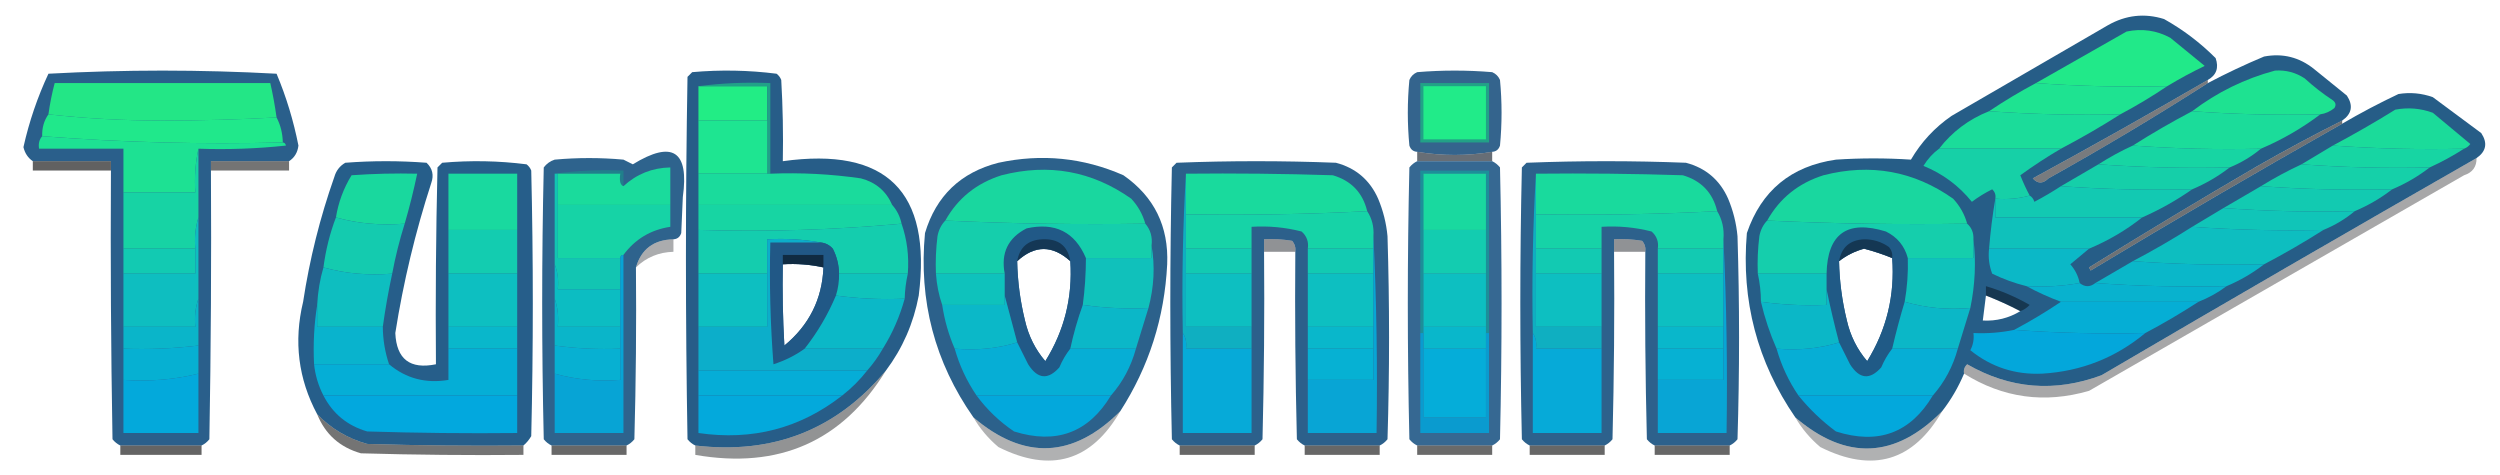 <svg width="1189" height="226" viewBox="0 0 1189 226" fill="none" xmlns="http://www.w3.org/2000/svg">
<path opacity="0.974" fill-rule="evenodd" clip-rule="evenodd" d="M1050.03 38.032C1022.57 53.992 994.829 69.594 966.804 84.838C969.121 87.447 971.599 87.447 974.235 84.838C1000.09 70.441 1025.35 55.334 1050.03 39.518C1058.74 34.919 1067.66 30.709 1076.79 26.887C1085.63 25.214 1093.56 27.195 1100.57 32.831C1105.77 37.041 1110.97 41.251 1116.17 45.461C1119.29 50.199 1118.55 54.161 1113.94 57.349C1100.43 64.147 1087.05 71.328 1073.81 78.894C1046.76 94.639 1020.01 110.738 993.557 127.187C993.805 127.682 994.052 128.178 994.3 128.673C1033.91 104.791 1073.79 81.513 1113.94 58.835C1122.63 53.747 1131.55 49.042 1140.7 44.718C1146.25 43.812 1151.7 44.308 1157.04 46.204C1164.72 51.9 1172.4 57.597 1180.08 63.292C1183.2 68.029 1182.46 71.992 1177.85 75.18C1118.24 109.265 1058.79 143.689 999.502 178.451C977.296 186.718 955.993 184.984 935.593 173.25C934.276 174.476 933.781 175.962 934.107 177.708C931.366 184.192 927.899 190.136 923.703 195.539C901.33 218.187 878.045 219.178 853.849 198.511C835.738 172.154 828.06 142.93 830.812 110.842C837.714 90.648 851.834 79.009 873.17 75.923C885.118 75.137 897.008 75.137 908.84 75.923C913.726 67.57 920.167 60.636 928.162 55.12C952.933 40.756 977.703 26.392 1002.47 12.028C1011.05 7.15 1019.96 6.16 1029.23 9.056C1038.25 14.107 1046.42 20.298 1053.75 27.63C1055.37 32.257 1054.13 35.724 1050.03 38.032ZM899.923 122.729C901.24 140.431 897.276 156.776 888.033 171.764C883.271 166.205 880.052 159.767 878.372 152.447C876.091 143.171 874.853 133.759 874.657 124.215C878.173 121.466 882.137 119.485 886.547 118.271C891.142 119.472 895.601 120.958 899.923 122.729ZM944.51 140.56C950.192 142.773 955.642 145.25 960.859 147.99C955.408 151.29 949.463 152.776 943.024 152.447C943.519 148.484 944.016 144.523 944.51 140.56Z" fill="#215984"/>
<path fill-rule="evenodd" clip-rule="evenodd" d="M1030.71 41.003C1009.64 41.492 988.835 40.997 968.291 39.517C982.617 31.363 996.985 23.19 1011.39 15C1018.73 13.454 1025.67 14.444 1032.2 17.972C1037.65 22.429 1043.1 26.887 1048.55 31.345C1042.39 34.308 1036.45 37.527 1030.71 41.003Z" fill="#21E989"/>
<path opacity="0.954" fill-rule="evenodd" clip-rule="evenodd" d="M137.478 76.666C125.092 76.666 112.707 76.666 100.321 76.666C100.321 78.152 100.321 79.638 100.321 81.124C100.569 123.723 100.321 166.318 99.578 208.912C98.526 210.221 97.287 211.211 95.863 211.884C82.982 211.884 70.101 211.884 57.22 211.884C55.796 211.211 54.557 210.221 53.505 208.912C52.761 166.318 52.514 123.723 52.761 81.124C52.761 79.638 52.761 78.152 52.761 76.666C40.376 76.666 27.991 76.666 15.605 76.666C13.312 75.091 11.825 72.862 11.146 69.979C13.868 57.83 17.831 46.191 23.037 35.06C41.054 34.084 59.137 33.588 77.285 33.574C95.432 33.588 113.515 34.084 131.533 35.06C136.135 46.016 139.602 57.408 141.936 69.236C141.554 72.493 140.068 74.97 137.478 76.666Z" fill="#215886"/>
<path opacity="0.965" fill-rule="evenodd" clip-rule="evenodd" d="M421.353 176.223C397.886 204.367 367.666 216.255 330.692 211.885C329.268 211.212 328.028 210.222 326.976 208.913C325.985 151.457 325.985 94.002 326.976 36.547C327.719 35.804 328.462 35.061 329.205 34.318C342.653 33.121 356.029 33.369 369.334 35.061C370.363 35.841 371.106 36.832 371.563 38.032C372.307 50.901 372.553 63.779 372.307 76.666C421.646 69.778 443.196 91.075 436.958 140.561C434.462 153.785 429.26 165.673 421.353 176.223ZM372.307 125.702C378.892 125.302 385.334 125.797 391.628 127.187C391.017 142.277 384.825 154.659 373.05 164.335C372.307 151.467 372.06 138.589 372.307 125.702Z" fill="#215885"/>
<path opacity="0.91" fill-rule="evenodd" clip-rule="evenodd" d="M709.684 72.208C697.794 74.189 685.904 74.189 674.014 72.208C672.156 72.094 670.918 71.103 670.298 69.236C669.307 58.835 669.307 48.433 670.298 38.032C671.041 36.298 672.279 35.06 674.014 34.317C685.904 33.327 697.794 33.327 709.684 34.317C711.418 35.06 712.656 36.298 713.399 38.032C714.391 48.433 714.391 58.835 713.399 69.236C712.78 71.103 711.542 72.094 709.684 72.208Z" fill="#205582"/>
<path fill-rule="evenodd" clip-rule="evenodd" d="M675.5 39.52C686.399 39.52 697.299 39.52 708.197 39.52C708.197 48.93 708.197 58.342 708.197 67.752C697.299 67.752 686.399 67.752 675.5 67.752C675.5 58.342 675.5 48.93 675.5 39.52Z" fill="#22A187"/>
<path fill-rule="evenodd" clip-rule="evenodd" d="M332.178 41.004C343.076 41.004 353.977 41.004 364.875 41.004C364.875 46.453 364.875 51.9 364.875 57.349C353.977 57.349 343.076 57.349 332.178 57.349C332.178 51.9 332.178 46.453 332.178 41.004Z" fill="#22ED85"/>
<path fill-rule="evenodd" clip-rule="evenodd" d="M968.292 39.52C988.836 40.999 1009.64 41.495 1030.71 41.005C1023.58 45.815 1016.15 50.273 1008.42 54.379C987.35 54.868 966.542 54.373 945.998 52.893C953.183 48.061 960.614 43.603 968.292 39.52Z" fill="#1EE391"/>
<path fill-rule="evenodd" clip-rule="evenodd" d="M1103.54 54.375C1082.96 54.864 1062.65 54.369 1042.6 52.889C1054.47 43.863 1067.6 37.424 1081.99 33.572C1087.13 33.226 1091.84 34.465 1096.11 37.287C1100.3 41.113 1104.76 44.58 1109.48 47.688C1110.9 48.755 1111.14 49.993 1110.23 51.403C1108.25 53.011 1106.02 54.002 1103.54 54.375Z" fill="#1EE291"/>
<path fill-rule="evenodd" clip-rule="evenodd" d="M131.533 55.865C113.705 56.856 95.623 57.35 77.285 57.35C58.679 57.349 40.596 56.358 23.037 54.379C23.72 49.361 24.711 44.407 26.01 39.52C60.193 39.52 94.377 39.52 128.561 39.52C129.788 44.922 130.779 50.371 131.533 55.865Z" fill="#23E686"/>
<path fill-rule="evenodd" clip-rule="evenodd" d="M23.037 54.375C40.597 56.354 58.679 57.345 77.285 57.347C95.623 57.347 113.705 56.852 131.534 55.861C133.418 59.434 134.409 63.398 134.506 67.748C95.831 68.725 57.684 67.735 20.065 64.776C19.93 60.836 20.921 57.369 23.037 54.375Z" fill="#20E88B"/>
<path fill-rule="evenodd" clip-rule="evenodd" d="M676.986 41.004C686.895 41.004 696.802 41.004 706.711 41.004C706.711 49.425 706.711 57.844 706.711 66.264C696.802 66.264 686.895 66.264 676.986 66.264C676.986 57.844 676.986 49.425 676.986 41.004Z" fill="#21EB89"/>
<path fill-rule="evenodd" clip-rule="evenodd" d="M945.999 52.891C966.543 54.371 987.351 54.865 1008.42 54.377C999.305 60.178 989.891 65.626 980.183 70.722C960.861 70.722 941.54 70.722 922.219 70.722C928.492 62.626 936.42 56.683 945.999 52.891Z" fill="#1BDC9A"/>
<path opacity="0.537" fill-rule="evenodd" clip-rule="evenodd" d="M1050.03 38.031C1050.03 38.526 1050.03 39.022 1050.03 39.517C1025.35 55.333 1000.09 70.441 974.236 84.838C971.599 87.447 969.122 87.447 966.805 84.838C994.829 69.594 1022.57 53.992 1050.03 38.031Z" fill="#050A10"/>
<path fill-rule="evenodd" clip-rule="evenodd" d="M1042.6 52.891C1062.65 54.371 1082.96 54.865 1103.54 54.377C1094.87 60.946 1085.46 66.395 1075.3 70.722C1054.73 71.21 1034.41 70.716 1014.37 69.236C1023.52 63.417 1032.94 57.968 1042.6 52.891Z" fill="#1BDC9A"/>
<path fill-rule="evenodd" clip-rule="evenodd" d="M1171.91 70.721C1150.84 71.21 1130.03 70.715 1109.49 69.235C1119.56 63.877 1129.47 58.181 1139.21 52.147C1145.3 51.007 1151.24 51.502 1157.05 53.633C1162.99 58.585 1168.94 63.539 1174.88 68.492C1174.07 69.557 1173.08 70.3 1171.91 70.721Z" fill="#1BDB9A"/>
<path fill-rule="evenodd" clip-rule="evenodd" d="M332.178 41.001C343.298 39.527 354.691 39.032 366.361 39.515C366.361 53.879 366.361 68.242 366.361 82.607C365.867 82.607 365.37 82.607 364.875 82.607C364.875 74.186 364.875 65.767 364.875 57.346C364.875 51.897 364.875 46.45 364.875 41.001C353.977 41.001 343.076 41.001 332.178 41.001Z" fill="#21A188"/>
<path fill-rule="evenodd" clip-rule="evenodd" d="M20.065 64.777C57.684 67.736 95.831 68.725 134.506 67.749C135.313 67.838 135.808 68.333 135.992 69.235C122.156 70.718 108.284 71.214 94.377 70.721C92.912 77.363 92.416 84.298 92.891 91.524C81.496 91.524 70.102 91.524 58.707 91.524C58.707 84.589 58.707 77.656 58.707 70.721C45.331 70.721 31.955 70.721 18.578 70.721C18.18 68.345 18.676 66.364 20.065 64.777Z" fill="#1DE193"/>
<path fill-rule="evenodd" clip-rule="evenodd" d="M332.178 57.348C343.076 57.348 353.977 57.348 364.875 57.348C364.875 65.768 364.875 74.188 364.875 82.608C353.977 82.608 343.076 82.608 332.178 82.608C332.178 74.188 332.178 65.768 332.178 57.348Z" fill="#1EE591"/>
<path opacity="0.941" fill-rule="evenodd" clip-rule="evenodd" d="M320.288 113.811C310.932 114.002 304.987 118.46 302.453 127.184C302.701 154.43 302.453 181.672 301.71 208.909C300.658 210.218 299.418 211.208 297.994 211.881C286.104 211.881 274.214 211.881 262.324 211.881C260.901 211.208 259.661 210.218 258.609 208.909C257.617 165.818 257.617 122.726 258.609 79.635C259.951 77.85 261.684 76.611 263.811 75.92C274.709 74.929 285.609 74.929 296.508 75.92C297.994 76.663 299.481 77.406 300.967 78.149C319.89 66.558 327.816 71.759 324.747 93.751C324.499 99.446 324.252 105.143 324.004 110.839C323.384 112.705 322.146 113.696 320.288 113.811Z" fill="#215986"/>
<path fill-rule="evenodd" clip-rule="evenodd" d="M1014.37 69.234C1034.42 70.714 1054.73 71.209 1075.3 70.72C1070.85 74.435 1065.9 77.407 1060.44 79.636C1039.37 80.125 1018.56 79.63 998.018 78.15C1003.27 74.783 1008.72 71.811 1014.37 69.234Z" fill="#17D5A3"/>
<path fill-rule="evenodd" clip-rule="evenodd" d="M1109.49 69.234C1130.03 70.714 1150.84 71.209 1171.91 70.72C1166.71 74.064 1161.26 77.035 1155.56 79.636C1134.98 80.125 1114.67 79.63 1094.62 78.15C1099.58 75.178 1104.53 72.206 1109.49 69.234Z" fill="#17D5A3"/>
<path opacity="0.947" fill-rule="evenodd" clip-rule="evenodd" d="M532.82 195.54C510.345 218.011 487.06 219.003 462.966 198.512C444.554 172.238 436.875 143.016 439.929 110.843C445.24 93.151 456.881 82.007 474.856 77.41C495.383 72.985 515.2 74.965 534.306 83.353C548.947 93.56 555.882 107.676 555.114 125.702C553.844 151.13 546.413 174.41 532.82 195.54ZM509.04 124.216C510.162 141.407 506.198 157.257 497.15 171.765C492.388 166.207 489.169 159.768 487.489 152.448C485.208 143.172 483.97 133.76 483.774 124.216C492.137 116.513 500.559 116.513 509.04 124.216Z" fill="#215985"/>
<path opacity="0.627" fill-rule="evenodd" clip-rule="evenodd" d="M674.014 72.207C685.904 74.188 697.794 74.188 709.684 72.207C709.684 73.693 709.684 75.179 709.684 76.665C697.794 76.665 685.904 76.665 674.014 76.665C674.014 75.179 674.014 73.693 674.014 72.207Z" fill="#0D1925"/>
<path opacity="0.345" fill-rule="evenodd" clip-rule="evenodd" d="M1177.85 75.18C1177.92 79.328 1175.94 82.052 1171.91 83.352C1112.46 117.528 1053.01 151.704 993.559 185.88C972.439 192.017 952.623 189.294 934.109 177.708C933.783 175.962 934.278 174.476 935.595 173.25C955.995 184.984 977.297 186.718 999.504 178.451C1058.79 143.689 1118.24 109.265 1177.85 75.18Z" fill="#010205"/>
<path opacity="0.618" fill-rule="evenodd" clip-rule="evenodd" d="M15.605 76.664C27.991 76.664 40.376 76.664 52.762 76.664C52.762 78.15 52.762 79.636 52.762 81.122C40.376 81.122 27.991 81.122 15.605 81.122C15.605 79.636 15.605 78.15 15.605 76.664Z" fill="black"/>
<path opacity="0.546" fill-rule="evenodd" clip-rule="evenodd" d="M137.479 76.664C137.479 78.15 137.479 79.636 137.479 81.122C125.093 81.122 112.708 81.122 100.322 81.122C100.322 79.636 100.322 78.15 100.322 76.664C112.708 76.664 125.093 76.664 137.479 76.664Z" fill="black"/>
<path opacity="0.975" fill-rule="evenodd" clip-rule="evenodd" d="M248.946 211.883C224.17 212.131 199.399 211.883 174.633 211.14C165.383 208.559 157.455 203.855 150.853 197.024C141.854 180.208 139.624 162.377 144.165 143.531C147.254 123.253 152.209 103.441 159.028 84.094C159.881 81.134 161.615 78.905 164.229 77.408C177.111 76.416 189.991 76.416 202.872 77.408C205.69 80.094 206.433 83.314 205.101 87.066C197.535 110.393 191.837 134.168 188.009 158.39C188.571 170.818 195.011 175.772 207.331 173.249C207.083 142.04 207.331 110.836 208.074 79.636C208.817 78.894 209.56 78.151 210.303 77.408C223.751 76.211 237.127 76.458 250.432 78.151C251.46 78.931 252.204 79.922 252.661 81.122C253.653 123.223 253.653 165.325 252.661 207.425C251.624 209.195 250.386 210.681 248.946 211.883Z" fill="#215A87"/>
<path opacity="0.95" fill-rule="evenodd" clip-rule="evenodd" d="M656.181 211.883C644.291 211.883 632.401 211.883 620.511 211.883C619.087 211.21 617.847 210.22 616.795 208.911C616.052 179.197 615.804 149.479 616.052 119.756C616.305 117.792 615.81 116.058 614.566 114.555C610.134 113.815 605.675 113.567 601.189 113.812C601.189 115.793 601.189 117.775 601.189 119.756C601.438 149.479 601.189 179.197 600.446 208.911C599.394 210.22 598.155 211.21 596.731 211.883C584.841 211.883 572.951 211.883 561.061 211.883C559.637 211.21 558.397 210.22 557.345 208.911C556.354 165.819 556.354 122.728 557.345 79.636C558.088 78.893 558.831 78.15 559.574 77.407C584.841 76.416 610.107 76.416 635.373 77.407C644.797 79.896 651.486 85.592 655.438 94.495C657.839 100.212 659.326 106.155 659.896 112.326C660.888 144.522 660.888 176.716 659.896 208.911C658.844 210.22 657.605 211.21 656.181 211.883Z" fill="#225986"/>
<path opacity="0.9" fill-rule="evenodd" clip-rule="evenodd" d="M674.014 76.664C685.904 76.664 697.794 76.664 709.684 76.664C711.108 77.337 712.347 78.327 713.399 79.636C714.391 122.727 714.391 165.819 713.399 208.911C712.347 210.22 711.108 211.209 709.684 211.882C697.794 211.882 685.904 211.882 674.014 211.882C672.59 211.209 671.35 210.22 670.298 208.911C669.307 165.819 669.307 122.727 670.298 79.636C671.35 78.327 672.59 77.337 674.014 76.664Z" fill="#215886"/>
<path opacity="0.949" fill-rule="evenodd" clip-rule="evenodd" d="M822.64 211.883C810.75 211.883 798.86 211.883 786.97 211.883C785.546 211.21 784.306 210.22 783.254 208.911C782.511 179.197 782.263 149.479 782.511 119.756C782.764 117.792 782.269 116.058 781.025 114.555C776.593 113.815 772.134 113.567 767.648 113.812C767.648 115.793 767.648 117.775 767.648 119.756C767.897 149.479 767.648 179.197 766.905 208.911C765.853 210.22 764.613 211.21 763.19 211.883C751.3 211.883 739.41 211.883 727.52 211.883C726.096 211.21 724.856 210.22 723.804 208.911C722.813 165.819 722.813 122.728 723.804 79.636C724.547 78.893 725.29 78.15 726.033 77.407C751.3 76.416 776.566 76.416 801.832 77.407C811.256 79.896 817.945 85.592 821.897 94.495C824.298 100.212 825.785 106.155 826.355 112.326C827.347 144.522 827.347 176.716 826.355 208.911C825.303 210.22 824.063 211.21 822.64 211.883Z" fill="#225986"/>
<path fill-rule="evenodd" clip-rule="evenodd" d="M263.809 82.606C274.432 81.132 285.331 80.637 296.506 81.12C296.506 83.597 296.506 86.073 296.506 88.55C294.989 87.957 294.494 85.975 295.02 82.606C285.111 82.606 275.204 82.606 265.295 82.606C264.8 82.606 264.304 82.606 263.809 82.606Z" fill="#207F8B"/>
<path fill-rule="evenodd" clip-rule="evenodd" d="M922.218 70.723C941.54 70.723 960.861 70.723 980.182 70.723C973.574 74.592 967.133 78.802 960.861 83.353C962.164 86.701 963.651 89.919 965.32 93.011C960.174 94.471 954.724 94.965 948.971 94.497C949.296 92.751 948.801 91.265 947.485 90.04C944.068 91.726 940.847 93.707 937.824 95.983C931.603 88.295 923.923 82.598 914.787 78.895C916.768 75.64 919.246 72.916 922.218 70.723Z" fill="#16D0A7"/>
<path fill-rule="evenodd" clip-rule="evenodd" d="M998.017 78.152C1018.56 79.632 1039.37 80.127 1060.44 79.638C1054.99 83.851 1049.05 87.317 1042.6 90.04C1021.53 90.528 1000.73 90.034 980.182 88.554C986.127 85.087 992.072 81.619 998.017 78.152Z" fill="#15CFA9"/>
<path fill-rule="evenodd" clip-rule="evenodd" d="M1094.62 78.152C1114.67 79.632 1134.98 80.127 1155.56 79.638C1150.11 83.851 1144.17 87.317 1137.73 90.04C1116.65 90.528 1095.85 90.034 1075.3 88.554C1081.55 84.69 1087.99 81.222 1094.62 78.152Z" fill="#15D0A9"/>
<path opacity="0.578" fill-rule="evenodd" clip-rule="evenodd" d="M1113.94 57.348C1113.94 57.843 1113.94 58.339 1113.94 58.834C1073.79 81.512 1033.91 104.79 994.302 128.672C994.054 128.177 993.807 127.68 993.559 127.186C1020.01 110.737 1046.76 94.638 1073.82 78.893C1087.06 71.327 1100.43 64.146 1113.94 57.348Z" fill="#050B11"/>
<path fill-rule="evenodd" clip-rule="evenodd" d="M318.8 97.468C300.965 97.468 283.13 97.468 265.295 97.468C265.295 92.515 265.295 87.561 265.295 82.609C275.204 82.609 285.111 82.609 295.02 82.609C294.494 85.977 294.989 87.959 296.506 88.552C302.797 82.765 310.229 79.793 318.8 79.637C318.8 85.58 318.8 91.524 318.8 97.468Z" fill="#1ADB9C"/>
<path fill-rule="evenodd" clip-rule="evenodd" d="M332.178 82.609C343.076 82.609 353.977 82.609 364.875 82.609C365.37 82.609 365.867 82.609 366.361 82.609C380.827 82.028 395.195 82.771 409.463 84.838C416.521 86.701 421.475 90.912 424.325 97.468C393.609 97.468 362.894 97.468 332.178 97.468C332.178 92.516 332.178 87.562 332.178 82.609Z" fill="#1ADB9C"/>
<path fill-rule="evenodd" clip-rule="evenodd" d="M980.182 88.555C1000.73 90.035 1021.53 90.529 1042.6 90.041C1035.17 95.246 1027.24 99.704 1018.82 103.414C995.539 103.414 972.256 103.414 948.971 103.414C948.971 100.442 948.971 97.47 948.971 94.498C954.724 94.966 960.174 94.472 965.319 93.012C966.393 93.633 967.136 94.623 967.549 95.984C971.923 93.678 976.135 91.201 980.182 88.555Z" fill="#12C9B2"/>
<path fill-rule="evenodd" clip-rule="evenodd" d="M1075.3 88.555C1095.85 90.035 1116.65 90.529 1137.72 90.041C1132.28 94.253 1126.33 97.72 1119.89 100.442C1098.82 100.931 1078.01 100.436 1057.47 98.956C1063.41 95.49 1069.36 92.021 1075.3 88.555Z" fill="#12CAB1"/>
<path fill-rule="evenodd" clip-rule="evenodd" d="M192.469 106.383C180.961 107.319 170.062 106.328 159.771 103.411C160.925 96.237 163.402 89.55 167.203 83.351C177.595 82.608 187.998 82.361 198.414 82.608C196.751 90.576 194.77 98.501 192.469 106.383Z" fill="#19D89E"/>
<path fill-rule="evenodd" clip-rule="evenodd" d="M245.975 109.356C235.076 109.356 224.176 109.356 213.277 109.356C213.277 100.44 213.277 91.525 213.277 82.609C224.176 82.609 235.076 82.609 245.975 82.609C245.975 91.525 245.975 100.44 245.975 109.356Z" fill="#19D99F"/>
<path fill-rule="evenodd" clip-rule="evenodd" d="M544.71 106.386C512.745 106.878 481.039 106.382 449.59 104.9C455.502 94.312 464.42 87.13 476.342 83.355C498.786 77.604 519.346 81.319 538.022 94.499C541.228 97.942 543.457 101.905 544.71 106.386Z" fill="#19D79F"/>
<path fill-rule="evenodd" clip-rule="evenodd" d="M564.031 82.609C587.321 82.361 610.606 82.609 633.885 83.352C642.678 85.949 648.128 91.645 650.234 100.44C621.759 101.921 593.024 102.416 564.031 101.926C564.031 95.487 564.031 89.047 564.031 82.609Z" fill="#19DA9D"/>
<path fill-rule="evenodd" clip-rule="evenodd" d="M730.492 82.609C753.782 82.361 777.067 82.609 800.346 83.352C809.139 85.949 814.589 91.645 816.695 100.44C788.22 101.921 759.484 102.416 730.492 101.926C730.492 95.487 730.492 89.047 730.492 82.609Z" fill="#19DA9D"/>
<path fill-rule="evenodd" clip-rule="evenodd" d="M935.595 106.386C903.63 106.878 871.924 106.382 840.475 104.9C846.387 94.312 855.304 87.13 867.227 83.355C889.664 77.604 910.223 81.319 928.906 94.499C932.112 97.942 934.342 101.905 935.595 106.386Z" fill="#19D79F"/>
<path fill-rule="evenodd" clip-rule="evenodd" d="M94.377 70.723C94.377 81.619 94.377 92.517 94.377 103.413C92.921 108.056 92.426 113.009 92.891 118.272C81.496 118.272 70.102 118.272 58.707 118.272C58.707 109.356 58.707 100.441 58.707 91.525C70.102 91.525 81.496 91.525 92.891 91.525C92.416 84.299 92.911 77.365 94.377 70.723Z" fill="#17D3A4"/>
<path fill-rule="evenodd" clip-rule="evenodd" d="M265.295 97.469C283.13 97.469 300.965 97.469 318.8 97.469C318.8 100.935 318.8 104.404 318.8 107.87C309.483 109.274 302.051 113.732 296.506 121.243C295.515 121.243 295.02 121.738 295.02 122.729C285.111 122.729 275.204 122.729 265.295 122.729C265.295 114.309 265.295 105.889 265.295 97.469Z" fill="#16D3A6"/>
<path fill-rule="evenodd" clip-rule="evenodd" d="M332.178 97.469C362.894 97.469 393.609 97.469 424.325 97.469C426.566 99.967 428.053 102.938 428.784 106.384C397.115 109.34 364.914 110.331 332.178 109.356C332.178 105.393 332.178 101.432 332.178 97.469Z" fill="#17D5A3"/>
<path fill-rule="evenodd" clip-rule="evenodd" d="M650.234 100.441C652.523 103.915 653.512 107.878 653.206 112.329C653.206 114.309 653.206 116.292 653.206 118.272C642.803 118.272 632.399 118.272 621.995 118.272C622.474 114.971 621.482 112.246 619.023 110.1C611.24 108.11 603.313 107.367 595.243 107.871C595.243 111.338 595.243 114.806 595.243 118.272C584.839 118.272 574.435 118.272 564.031 118.272C564.031 112.824 564.031 107.376 564.031 101.927C593.024 102.418 621.759 101.923 650.234 100.441Z" fill="#16D3A7"/>
<path fill-rule="evenodd" clip-rule="evenodd" d="M816.695 100.441C819.099 104.41 820.091 108.868 819.667 113.815C819.667 115.301 819.667 116.786 819.667 118.272C809.263 118.272 798.86 118.272 788.456 118.272C788.935 114.971 787.943 112.246 785.483 110.1C777.701 108.11 769.774 107.367 761.703 107.871C761.703 111.338 761.703 114.806 761.703 118.272C751.3 118.272 740.896 118.272 730.492 118.272C730.492 112.824 730.492 107.376 730.492 101.927C759.484 102.418 788.22 101.923 816.695 100.441Z" fill="#16D3A7"/>
<path fill-rule="evenodd" clip-rule="evenodd" d="M1057.47 98.953C1078.01 100.433 1098.82 100.928 1119.89 100.439C1115.48 104.136 1110.53 107.108 1105.03 109.355C1083.96 109.843 1063.15 109.349 1042.6 107.869C1047.56 104.897 1052.51 101.925 1057.47 98.953Z" fill="#10C5B8"/>
<path opacity="0.962" fill-rule="evenodd" clip-rule="evenodd" d="M516.471 122.729C516.466 130.198 515.972 137.628 514.985 145.017C512.572 151.671 510.591 158.606 509.04 165.82C506.971 168.455 505.236 171.427 503.838 174.736C498.414 180.825 493.461 180.33 488.975 173.25C487.172 169.646 485.44 166.178 483.773 162.848C481.728 155.261 479.747 147.832 477.828 140.56C477.828 137.093 477.828 133.625 477.828 130.158C475.942 120.31 479.41 113.128 488.232 108.612C501.794 105.592 511.207 110.296 516.471 122.729ZM509.04 124.215C510.162 141.405 506.198 157.255 497.15 171.764C492.388 166.205 489.169 159.767 487.489 152.447C485.208 143.17 483.97 133.759 483.773 124.215C492.137 116.512 500.559 116.512 509.04 124.215Z" fill="#215A87"/>
<path opacity="0.965" fill-rule="evenodd" clip-rule="evenodd" d="M907.355 122.732C907.574 129.736 907.079 136.671 905.869 143.535C903.692 150.747 901.709 158.177 899.924 165.823C897.855 168.458 896.121 171.43 894.722 174.739C889.299 180.828 884.345 180.333 879.86 173.253C878.057 169.65 876.324 166.181 874.658 162.851C872.397 154.316 870.416 145.897 868.713 137.591C868.713 135.114 868.713 132.638 868.713 130.161C869.131 111.115 878.544 104.428 896.952 110.101C902.366 112.784 905.833 116.993 907.355 122.732ZM899.924 122.732C901.241 140.433 897.277 156.779 888.034 171.767C883.272 166.208 880.053 159.77 878.374 152.45C876.092 143.173 874.854 133.762 874.658 124.218C878.174 121.469 882.138 119.488 886.548 118.274C891.143 119.475 895.602 120.961 899.924 122.732Z" fill="#215A87"/>
<path fill-rule="evenodd" clip-rule="evenodd" d="M428.784 106.383C431.4 113.891 432.391 121.816 431.756 130.157C420.858 130.157 409.958 130.157 399.059 130.157C398.988 125.978 397.996 122.016 396.086 118.27C394.486 116.48 392.505 115.489 390.141 115.298C382.004 113.829 373.582 113.334 364.875 113.812C364.875 119.261 364.875 124.709 364.875 130.157C353.977 130.157 343.076 130.157 332.178 130.157C332.178 123.223 332.178 116.289 332.178 109.355C364.914 110.329 397.115 109.338 428.784 106.383Z" fill="#14CDAE"/>
<path fill-rule="evenodd" clip-rule="evenodd" d="M449.59 104.898C481.039 106.38 512.745 106.876 544.71 106.384C547.182 109.264 548.172 112.732 547.683 116.786C547.683 118.766 547.683 120.749 547.683 122.729C537.279 122.729 526.875 122.729 516.471 122.729C511.207 110.297 501.795 105.592 488.233 108.613C479.41 113.129 475.943 120.31 477.829 130.159C466.93 130.159 456.03 130.159 445.131 130.159C444.885 124.195 445.133 118.251 445.874 112.328C446.43 109.37 447.668 106.893 449.59 104.898Z" fill="#15CEAC"/>
<path fill-rule="evenodd" clip-rule="evenodd" d="M840.473 104.898C871.922 106.38 903.628 106.876 935.593 106.384C937.72 108.286 938.711 110.763 938.565 113.814C938.565 116.786 938.565 119.758 938.565 122.729C928.162 122.729 917.758 122.729 907.354 122.729C905.832 116.991 902.365 112.781 896.95 110.099C878.543 104.426 869.129 111.113 868.712 130.159C857.813 130.159 846.913 130.159 836.014 130.159C835.767 124.195 836.016 118.251 836.757 112.328C837.313 109.37 838.551 106.893 840.473 104.898Z" fill="#15CEAC"/>
<path fill-rule="evenodd" clip-rule="evenodd" d="M948.971 94.496C948.971 97.468 948.971 100.44 948.971 103.412C972.256 103.412 995.539 103.412 1018.82 103.412C1011.15 109.483 1002.73 114.437 993.558 118.271C977.704 118.271 961.852 118.271 945.998 118.271C946.67 110.101 947.661 102.177 948.971 94.496Z" fill="#0FC1BB"/>
<path fill-rule="evenodd" clip-rule="evenodd" d="M708.197 158.393C707.703 158.393 707.206 158.393 706.711 158.393C706.711 157.402 706.711 156.412 706.711 155.421C706.711 147 706.711 138.581 706.711 130.16C706.711 123.225 706.711 116.292 706.711 109.357C706.711 100.442 706.711 91.526 706.711 82.611C696.802 82.611 686.895 82.611 676.986 82.611C676.986 91.526 676.986 100.442 676.986 109.357C676.986 116.292 676.986 123.225 676.986 130.16C676.986 138.581 676.986 147 676.986 155.421C676.986 156.412 676.986 157.402 676.986 158.393C676.491 158.393 675.995 158.393 675.5 158.393C675.5 132.637 675.5 106.88 675.5 81.125C686.399 81.125 697.299 81.125 708.197 81.125C708.197 106.88 708.197 132.637 708.197 158.393Z" fill="#1C8F99"/>
<path fill-rule="evenodd" clip-rule="evenodd" d="M706.711 109.356C696.802 109.356 686.895 109.356 676.986 109.356C676.986 100.44 676.986 91.525 676.986 82.609C686.895 82.609 696.802 82.609 706.711 82.609C706.711 91.525 706.711 100.44 706.711 109.356Z" fill="#19D99F"/>
<path opacity="0.398" fill-rule="evenodd" clip-rule="evenodd" d="M509.04 124.215C500.559 116.512 492.137 116.512 483.773 124.215C484.948 117.595 488.91 114.127 495.663 113.814C503.387 113.43 507.846 116.897 509.04 124.215Z" fill="#020509"/>
<path opacity="0.414" fill-rule="evenodd" clip-rule="evenodd" d="M899.924 122.729C895.602 120.958 891.144 119.472 886.548 118.272C882.138 119.486 878.175 121.466 874.658 124.215C875.832 117.596 879.795 114.128 886.548 113.814C890.907 113.763 894.871 115.001 898.438 117.529C899.682 119.031 900.177 120.765 899.924 122.729Z" fill="#03060B"/>
<path fill-rule="evenodd" clip-rule="evenodd" d="M1042.6 107.871C1063.15 109.351 1083.96 109.846 1105.03 109.357C1095.87 115.176 1086.46 120.625 1076.79 125.702C1055.72 126.191 1034.91 125.696 1014.37 124.216C1024.02 119.143 1033.43 113.694 1042.6 107.871Z" fill="#0DBEC0"/>
<path opacity="0.331" fill-rule="evenodd" clip-rule="evenodd" d="M320.286 113.812C320.286 115.793 320.286 117.775 320.286 119.756C313.311 119.93 307.366 122.407 302.451 127.186C304.985 118.462 310.93 114.004 320.286 113.812Z" fill="#03060A"/>
<path opacity="0.937" fill-rule="evenodd" clip-rule="evenodd" d="M390.141 115.301C392.504 115.491 394.485 116.482 396.086 118.273C397.995 122.019 398.987 125.98 399.058 130.16C399.135 133.731 398.64 137.197 397.572 140.561C393.783 149.614 388.83 158.034 382.709 165.822C378.249 169.042 373.295 171.519 367.847 173.251C366.362 153.96 365.867 134.643 366.361 115.301C374.287 115.301 382.214 115.301 390.141 115.301ZM372.306 125.702C378.891 125.302 385.332 125.797 391.627 127.188C391.016 142.278 384.824 154.66 373.049 164.336C372.306 151.468 372.059 138.59 372.306 125.702Z" fill="#215885"/>
<path opacity="0.445" fill-rule="evenodd" clip-rule="evenodd" d="M616.05 119.754C611.096 119.754 606.141 119.754 601.188 119.754C601.188 117.773 601.188 115.791 601.188 113.81C605.673 113.565 610.132 113.813 614.564 114.553C615.808 116.055 616.303 117.789 616.05 119.754Z" fill="#050A10"/>
<path opacity="0.445" fill-rule="evenodd" clip-rule="evenodd" d="M782.511 119.754C777.557 119.754 772.602 119.754 767.648 119.754C767.648 117.773 767.648 115.791 767.648 113.81C772.134 113.565 776.593 113.813 781.025 114.553C782.269 116.055 782.764 117.789 782.511 119.754Z" fill="#050A10"/>
<path opacity="0.506" fill-rule="evenodd" clip-rule="evenodd" d="M391.626 127.186C385.332 125.795 378.89 125.3 372.305 125.7C372.305 124.214 372.305 122.728 372.305 121.242C378.745 121.242 385.186 121.242 391.626 121.242C391.626 123.223 391.626 125.205 391.626 127.186Z" fill="#000001"/>
<path fill-rule="evenodd" clip-rule="evenodd" d="M58.707 118.27C70.102 118.27 81.496 118.27 92.891 118.27C92.891 122.232 92.891 126.194 92.891 130.157C81.496 130.157 70.102 130.157 58.707 130.157C58.707 126.194 58.707 122.232 58.707 118.27Z" fill="#12CAB2"/>
<path fill-rule="evenodd" clip-rule="evenodd" d="M159.771 103.41C170.062 106.327 180.961 107.318 192.469 106.382C190.027 114.165 188.046 122.09 186.524 130.157C175.016 131.093 164.117 130.102 153.826 127.185C154.914 118.873 156.895 110.948 159.771 103.41Z" fill="#14CBAF"/>
<path fill-rule="evenodd" clip-rule="evenodd" d="M213.277 109.355C224.176 109.355 235.076 109.355 245.975 109.355C245.975 116.29 245.975 123.224 245.975 130.158C235.076 130.158 224.176 130.158 213.277 130.158C213.277 123.224 213.277 116.29 213.277 109.355Z" fill="#13CCB0"/>
<path fill-rule="evenodd" clip-rule="evenodd" d="M263.809 82.609C264.304 82.609 264.8 82.609 265.295 82.609C265.295 87.562 265.295 92.516 265.295 97.469C265.295 105.889 265.295 114.308 265.295 122.729C275.204 122.729 285.111 122.729 295.02 122.729C295.02 127.682 295.02 132.636 295.02 137.588C285.111 137.588 275.204 137.588 265.295 137.588C265.75 133.301 265.255 129.338 263.809 125.701C263.809 111.337 263.809 96.974 263.809 82.609Z" fill="#12C5B2"/>
<path fill-rule="evenodd" clip-rule="evenodd" d="M564.031 118.27C574.435 118.27 584.839 118.27 595.243 118.27C595.243 122.232 595.243 126.194 595.243 130.157C584.839 130.157 574.435 130.157 564.031 130.157C564.031 126.194 564.031 122.232 564.031 118.27Z" fill="#12CAB2"/>
<path fill-rule="evenodd" clip-rule="evenodd" d="M621.996 118.27C632.4 118.27 642.804 118.27 653.207 118.27C653.207 122.232 653.207 126.194 653.207 130.157C642.804 130.157 632.4 130.157 621.996 130.157C621.996 126.194 621.996 122.232 621.996 118.27Z" fill="#12CAB2"/>
<path fill-rule="evenodd" clip-rule="evenodd" d="M676.986 109.355C686.895 109.355 696.802 109.355 706.711 109.355C706.711 116.29 706.711 123.224 706.711 130.158C696.802 130.158 686.895 130.158 676.986 130.158C676.986 123.224 676.986 116.29 676.986 109.355Z" fill="#13CCB0"/>
<path fill-rule="evenodd" clip-rule="evenodd" d="M730.492 118.27C740.896 118.27 751.3 118.27 761.703 118.27C761.703 122.232 761.703 126.194 761.703 130.157C751.3 130.157 740.896 130.157 730.492 130.157C730.492 126.194 730.492 122.232 730.492 118.27Z" fill="#12CAB2"/>
<path fill-rule="evenodd" clip-rule="evenodd" d="M788.455 118.27C798.859 118.27 809.263 118.27 819.666 118.27C819.666 122.232 819.666 126.194 819.666 130.157C809.263 130.157 798.859 130.157 788.455 130.157C788.455 126.194 788.455 122.232 788.455 118.27Z" fill="#12CAB2"/>
<path fill-rule="evenodd" clip-rule="evenodd" d="M945.999 118.27C961.853 118.27 977.705 118.27 993.559 118.27C990.615 120.712 987.642 123.188 984.642 125.699C986.927 128.289 988.414 131.261 989.1 134.615C980.963 136.084 972.541 136.579 963.834 136.101C958.21 134.72 952.76 132.739 947.485 130.157C946.029 126.314 945.534 122.351 945.999 118.27Z" fill="#0BB8C7"/>
<path fill-rule="evenodd" clip-rule="evenodd" d="M1014.37 124.215C1034.91 125.695 1055.72 126.19 1076.79 125.701C1071.38 129.895 1065.44 133.362 1058.95 136.102C1037.88 136.591 1017.08 136.096 996.531 134.616C1002.48 131.15 1008.42 127.681 1014.37 124.215Z" fill="#0AB7C9"/>
<path fill-rule="evenodd" clip-rule="evenodd" d="M399.059 130.16C409.957 130.16 420.857 130.16 431.756 130.16C430.876 134.064 430.381 138.027 430.27 142.047C419.095 142.53 408.196 142.036 397.572 140.562C398.641 137.197 399.136 133.731 399.059 130.16Z" fill="#0FC3BB"/>
<path fill-rule="evenodd" clip-rule="evenodd" d="M445.133 130.16C456.031 130.16 466.932 130.16 477.83 130.16C477.83 133.627 477.83 137.095 477.83 140.562C477.83 142.047 477.83 143.533 477.83 145.019C467.921 145.019 458.014 145.019 448.105 145.019C446.499 140.373 445.509 135.42 445.133 130.16Z" fill="#0EC2BC"/>
<path fill-rule="evenodd" clip-rule="evenodd" d="M836.016 130.16C846.914 130.16 857.814 130.16 868.713 130.16C868.713 132.637 868.713 135.113 868.713 137.59C868.713 140.067 868.713 142.542 868.713 145.019C858.179 145.458 847.775 144.963 837.502 143.533C837.49 139.009 836.995 134.551 836.016 130.16Z" fill="#0EC2BC"/>
<path opacity="0.417" fill-rule="evenodd" clip-rule="evenodd" d="M960.86 147.989C955.644 145.249 950.194 142.772 944.512 140.559C944.512 139.073 944.512 137.587 944.512 136.102C951.745 138.228 958.68 141.2 965.319 145.017C964.046 146.392 962.559 147.383 960.86 147.989Z" fill="#010306"/>
<path fill-rule="evenodd" clip-rule="evenodd" d="M989.1 134.617C991.578 136.598 994.054 136.598 996.531 134.617C1017.08 136.097 1037.88 136.592 1058.95 136.103C1054.88 139.164 1050.42 141.64 1045.58 143.533C1023.78 143.533 1001.98 143.533 980.183 143.533C974.461 141.411 969.011 138.935 963.834 136.103C972.54 136.582 980.963 136.087 989.1 134.617Z" fill="#08B2CE"/>
<path fill-rule="evenodd" clip-rule="evenodd" d="M547.684 116.785C549.371 126.571 548.876 136.478 546.198 146.503C535.516 146.986 525.112 146.49 514.986 145.018C515.973 137.628 516.468 130.199 516.473 122.729C526.876 122.729 537.28 122.729 547.684 122.729C547.684 120.748 547.684 118.766 547.684 116.785Z" fill="#10C1BB"/>
<path fill-rule="evenodd" clip-rule="evenodd" d="M938.567 113.812C939.869 124.538 939.372 135.436 937.08 146.503C926.063 147.436 915.659 146.445 905.869 143.531C907.079 136.667 907.574 129.733 907.355 122.728C917.759 122.728 928.163 122.728 938.567 122.728C938.567 119.756 938.567 116.784 938.567 113.812Z" fill="#0FC2BB"/>
<path fill-rule="evenodd" clip-rule="evenodd" d="M94.377 103.41C94.377 116.289 94.377 129.166 94.377 142.044C92.925 146.185 92.43 150.643 92.891 155.417C81.496 155.417 70.102 155.417 58.707 155.417C58.707 146.997 58.707 138.577 58.707 130.157C70.102 130.157 81.496 130.157 92.891 130.157C92.891 126.194 92.891 122.232 92.891 118.269C92.426 113.006 92.921 108.054 94.377 103.41Z" fill="#0EBEC0"/>
<path fill-rule="evenodd" clip-rule="evenodd" d="M153.826 127.188C164.117 130.104 175.015 131.095 186.524 130.159C184.719 138.537 183.233 146.958 182.065 155.42C171.661 155.42 161.257 155.42 150.854 155.42C150.854 151.953 150.854 148.485 150.854 145.018C151.176 138.77 152.166 132.827 153.826 127.188Z" fill="#0EBEC0"/>
<path fill-rule="evenodd" clip-rule="evenodd" d="M213.277 130.16C224.176 130.16 235.076 130.16 245.975 130.16C245.975 138.581 245.975 147 245.975 155.421C235.076 155.421 224.176 155.421 213.277 155.421C213.277 147 213.277 138.581 213.277 130.16Z" fill="#0DBFC1"/>
<path fill-rule="evenodd" clip-rule="evenodd" d="M263.809 125.699C265.255 129.337 265.75 133.3 265.295 137.587C275.204 137.587 285.111 137.587 295.02 137.587C295.02 143.53 295.02 149.474 295.02 155.418C285.111 155.418 275.204 155.418 265.295 155.418C265.756 150.643 265.261 146.186 263.809 142.044C263.809 136.595 263.809 131.148 263.809 125.699Z" fill="#0CBDC2"/>
<path fill-rule="evenodd" clip-rule="evenodd" d="M332.178 130.16C343.076 130.16 353.977 130.16 364.875 130.16C364.875 138.581 364.875 147 364.875 155.421C353.977 155.421 343.076 155.421 332.178 155.421C332.178 147 332.178 138.581 332.178 130.16Z" fill="#0DBFC1"/>
<path fill-rule="evenodd" clip-rule="evenodd" d="M564.031 130.16C574.435 130.16 584.839 130.16 595.243 130.16C595.243 138.581 595.243 147 595.243 155.421C584.839 155.421 574.435 155.421 564.031 155.421C564.031 147 564.031 138.581 564.031 130.16Z" fill="#0DBFC1"/>
<path fill-rule="evenodd" clip-rule="evenodd" d="M621.996 130.16C632.4 130.16 642.804 130.16 653.207 130.16C653.207 138.581 653.207 147 653.207 155.421C642.804 155.421 632.4 155.421 621.996 155.421C621.996 147 621.996 138.581 621.996 130.16Z" fill="#0DBFC1"/>
<path fill-rule="evenodd" clip-rule="evenodd" d="M676.986 130.16C686.895 130.16 696.802 130.16 706.711 130.16C706.711 138.581 706.711 147 706.711 155.421C696.802 155.421 686.895 155.421 676.986 155.421C676.986 147 676.986 138.581 676.986 130.16Z" fill="#0DBFC1"/>
<path fill-rule="evenodd" clip-rule="evenodd" d="M730.492 130.16C740.896 130.16 751.3 130.16 761.703 130.16C761.703 138.581 761.703 147 761.703 155.421C751.3 155.421 740.896 155.421 730.492 155.421C730.492 147 730.492 138.581 730.492 130.16Z" fill="#0DBFC1"/>
<path fill-rule="evenodd" clip-rule="evenodd" d="M788.455 130.16C798.859 130.16 809.263 130.16 819.666 130.16C819.666 138.581 819.666 147 819.666 155.421C809.263 155.421 798.859 155.421 788.455 155.421C788.455 147 788.455 138.581 788.455 130.16Z" fill="#0DBFC1"/>
<path fill-rule="evenodd" clip-rule="evenodd" d="M980.182 143.531C1001.98 143.531 1023.78 143.531 1045.58 143.531C1037.41 148.854 1028.99 153.806 1020.31 158.39C999.241 158.879 978.433 158.384 957.889 156.904C965.619 152.799 973.05 148.341 980.182 143.531Z" fill="#05AED5"/>
<path fill-rule="evenodd" clip-rule="evenodd" d="M94.377 142.047C94.377 149.476 94.377 156.906 94.377 164.336C82.614 165.772 70.724 166.269 58.707 165.822C58.707 162.355 58.707 158.887 58.707 155.42C70.102 155.42 81.496 155.42 92.891 155.42C92.43 150.646 92.925 146.188 94.377 142.047Z" fill="#0AB5C9"/>
<path fill-rule="evenodd" clip-rule="evenodd" d="M213.277 155.418C224.176 155.418 235.076 155.418 245.975 155.418C245.975 158.885 245.975 162.353 245.975 165.819C235.076 165.819 224.176 165.819 213.277 165.819C213.277 162.353 213.277 158.885 213.277 155.418Z" fill="#09B7CB"/>
<path fill-rule="evenodd" clip-rule="evenodd" d="M263.809 142.047C265.261 146.188 265.756 150.646 265.295 155.42C275.204 155.42 285.111 155.42 295.02 155.42C295.02 158.887 295.02 162.355 295.02 165.822C284.485 166.26 274.082 165.765 263.809 164.336C263.809 156.906 263.809 149.476 263.809 142.047Z" fill="#0AB5C9"/>
<path fill-rule="evenodd" clip-rule="evenodd" d="M397.571 140.559C408.195 142.033 419.094 142.527 430.269 142.045C427.943 150.52 424.476 158.445 419.865 165.819C407.48 165.819 395.094 165.819 382.709 165.819C388.829 158.031 393.783 149.611 397.571 140.559Z" fill="#0BB8C7"/>
<path fill-rule="evenodd" clip-rule="evenodd" d="M477.829 140.559C479.747 147.831 481.728 155.26 483.774 162.847C474.484 165.758 464.577 166.749 454.049 165.819C451.168 159.159 449.187 152.225 448.104 145.016C458.012 145.016 467.92 145.016 477.829 145.016C477.829 143.53 477.829 142.045 477.829 140.559Z" fill="#0BB8C8"/>
<path fill-rule="evenodd" clip-rule="evenodd" d="M514.986 145.02C525.112 146.492 535.516 146.988 546.197 146.505C544.224 152.922 542.242 159.36 540.252 165.822C529.849 165.822 519.445 165.822 509.041 165.822C510.593 158.608 512.574 151.673 514.986 145.02Z" fill="#0BB7C8"/>
<path fill-rule="evenodd" clip-rule="evenodd" d="M564.033 82.609C564.033 89.048 564.033 95.488 564.033 101.926C564.033 107.375 564.033 112.822 564.033 118.271C564.033 122.234 564.033 126.196 564.033 130.159C564.033 138.579 564.033 146.999 564.033 155.419C574.436 155.419 584.84 155.419 595.244 155.419C595.244 158.886 595.244 162.354 595.244 165.821C584.84 165.821 574.436 165.821 564.033 165.821C564.455 162.975 563.96 160.5 562.546 158.391C562.056 132.87 562.551 107.61 564.033 82.609Z" fill="#0FAFC1"/>
<path fill-rule="evenodd" clip-rule="evenodd" d="M621.996 155.418C632.4 155.418 642.804 155.418 653.207 155.418C653.207 158.885 653.207 162.353 653.207 165.819C642.804 165.819 632.4 165.819 621.996 165.819C621.996 162.353 621.996 158.885 621.996 155.418Z" fill="#09B7CB"/>
<path fill-rule="evenodd" clip-rule="evenodd" d="M676.986 155.418C686.895 155.418 696.802 155.418 706.711 155.418C706.711 156.409 706.711 157.399 706.711 158.39C706.711 160.867 706.711 163.342 706.711 165.819C696.802 165.819 686.895 165.819 676.986 165.819C676.986 163.342 676.986 160.867 676.986 158.39C676.986 157.399 676.986 156.409 676.986 155.418Z" fill="#09B7CB"/>
<path fill-rule="evenodd" clip-rule="evenodd" d="M730.492 82.609C730.492 89.048 730.492 95.488 730.492 101.926C730.492 107.375 730.492 112.822 730.492 118.271C730.492 122.234 730.492 126.196 730.492 130.159C730.492 138.579 730.492 146.999 730.492 155.419C740.895 155.419 751.299 155.419 761.703 155.419C761.703 158.886 761.703 162.354 761.703 165.821C751.299 165.821 740.895 165.821 730.492 165.821C730.914 162.975 730.419 160.5 729.005 158.391C728.515 132.87 729.01 107.61 730.492 82.609Z" fill="#0FAFC1"/>
<path fill-rule="evenodd" clip-rule="evenodd" d="M788.455 155.418C798.859 155.418 809.263 155.418 819.666 155.418C819.666 158.885 819.666 162.353 819.666 165.819C809.263 165.819 798.859 165.819 788.455 165.819C788.455 162.353 788.455 158.885 788.455 155.418Z" fill="#09B7CB"/>
<path fill-rule="evenodd" clip-rule="evenodd" d="M868.713 137.59C870.416 145.896 872.398 154.315 874.658 162.85C865.369 165.761 855.462 166.752 844.933 165.822C841.775 158.65 839.297 151.22 837.502 143.534C847.775 144.963 858.179 145.458 868.713 145.019C868.713 142.542 868.713 140.067 868.713 137.59Z" fill="#0BB7C7"/>
<path fill-rule="evenodd" clip-rule="evenodd" d="M905.869 143.531C915.659 146.445 926.063 147.436 937.08 146.503C935.099 152.942 933.116 159.382 931.135 165.82C920.731 165.82 910.328 165.82 899.924 165.82C901.709 158.173 903.691 150.744 905.869 143.531Z" fill="#0BB7C7"/>
<path fill-rule="evenodd" clip-rule="evenodd" d="M957.888 156.906C978.432 158.386 999.24 158.881 1020.31 158.392C1006.16 170.165 989.806 176.604 971.264 177.709C958.405 178.293 947.01 174.578 937.08 166.565C938.427 164.04 938.922 161.315 938.566 158.392C945.103 158.698 951.544 158.203 957.888 156.906Z" fill="#03A7DB"/>
<path fill-rule="evenodd" clip-rule="evenodd" d="M150.855 145.02C150.855 148.486 150.855 151.954 150.855 155.421C161.259 155.421 171.662 155.421 182.066 155.421C182.111 161.54 183.102 167.484 185.039 173.252C173.149 173.252 161.259 173.252 149.369 173.252C148.889 163.561 149.384 154.15 150.855 145.02Z" fill="#09B3CD"/>
<path fill-rule="evenodd" clip-rule="evenodd" d="M390.141 115.303C382.215 115.303 374.288 115.303 366.361 115.303C365.868 134.645 366.363 153.962 367.848 173.254C373.296 171.521 378.25 169.044 382.71 165.824C395.095 165.824 407.482 165.824 419.866 165.824C417.755 169.552 415.277 173.02 412.435 176.225C385.683 176.225 358.93 176.225 332.178 176.225C332.178 169.291 332.178 162.357 332.178 155.423C343.076 155.423 353.977 155.423 364.875 155.423C364.875 147.002 364.875 138.583 364.875 130.162C364.875 124.713 364.875 119.266 364.875 113.817C373.582 113.339 382.004 113.833 390.141 115.303Z" fill="#0CAECA"/>
<path fill-rule="evenodd" clip-rule="evenodd" d="M94.377 164.336C94.377 168.794 94.377 173.251 94.377 177.709C82.891 180.559 71.001 181.55 58.707 180.681C58.707 175.728 58.707 170.774 58.707 165.822C70.724 166.269 82.614 165.773 94.377 164.336Z" fill="#06B0D2"/>
<path fill-rule="evenodd" clip-rule="evenodd" d="M263.809 164.336C274.082 165.765 284.485 166.26 295.02 165.822C295.02 170.774 295.02 175.728 295.02 180.681C284.198 181.529 273.795 180.54 263.809 177.709C263.809 173.251 263.809 168.794 263.809 164.336Z" fill="#07B0D2"/>
<path fill-rule="evenodd" clip-rule="evenodd" d="M621.996 165.82C632.4 165.82 642.804 165.82 653.207 165.82C653.207 170.773 653.207 175.727 653.207 180.679C642.804 180.679 632.4 180.679 621.996 180.679C621.996 175.727 621.996 170.773 621.996 165.82Z" fill="#06B1D3"/>
<path fill-rule="evenodd" clip-rule="evenodd" d="M788.455 165.82C798.859 165.82 809.263 165.82 819.666 165.82C819.666 170.773 819.666 175.727 819.666 180.679C809.263 180.679 798.859 180.679 788.455 180.679C788.455 175.727 788.455 170.773 788.455 165.82Z" fill="#06B1D3"/>
<path fill-rule="evenodd" clip-rule="evenodd" d="M213.276 165.82C224.175 165.82 235.075 165.82 245.973 165.82C245.973 173.25 245.973 180.679 245.973 188.109C215.257 188.109 184.542 188.109 153.826 188.109C151.426 183.469 149.939 178.516 149.367 173.25C161.257 173.25 173.147 173.25 185.037 173.25C193.127 180.021 202.541 182.498 213.276 180.679C213.276 175.727 213.276 170.773 213.276 165.82Z" fill="#05AED6"/>
<path fill-rule="evenodd" clip-rule="evenodd" d="M332.178 176.223C358.93 176.223 385.683 176.223 412.435 176.223C408.968 180.68 405.004 184.643 400.545 188.11C377.757 188.11 354.966 188.11 332.178 188.11C332.178 184.147 332.178 180.186 332.178 176.223Z" fill="#05ADD7"/>
<path opacity="0.428" fill-rule="evenodd" clip-rule="evenodd" d="M421.353 176.223C400.694 209.898 370.474 223.271 330.691 216.342C330.691 214.856 330.691 213.371 330.691 211.885C367.666 216.255 397.886 204.367 421.353 176.223Z" fill="#010305"/>
<path fill-rule="evenodd" clip-rule="evenodd" d="M483.774 162.848C485.44 166.178 487.173 169.646 488.976 173.249C493.461 180.329 498.415 180.824 503.838 174.735C505.237 171.426 506.971 168.454 509.04 165.819C519.444 165.819 529.848 165.819 540.251 165.819C537.949 174.27 533.987 181.699 528.361 188.108C507.059 188.108 485.755 188.108 464.453 188.108C459.793 181.267 456.326 173.837 454.049 165.819C464.577 166.75 474.485 165.759 483.774 162.848Z" fill="#06AED5"/>
<path fill-rule="evenodd" clip-rule="evenodd" d="M874.659 162.848C876.325 166.178 878.058 169.646 879.86 173.249C884.346 180.329 889.3 180.824 894.723 174.735C896.122 171.426 897.856 168.454 899.925 165.819C910.329 165.819 920.732 165.819 931.136 165.819C928.834 174.277 924.87 181.707 919.246 188.108C897.944 188.108 876.64 188.108 855.337 188.108C850.678 181.267 847.211 173.837 844.934 165.819C855.462 166.75 865.37 165.759 874.659 162.848Z" fill="#06AED5"/>
<path fill-rule="evenodd" clip-rule="evenodd" d="M94.377 177.707C94.377 187.117 94.377 196.529 94.377 205.939C82.487 205.939 70.597 205.939 58.707 205.939C58.707 197.519 58.707 189.1 58.707 180.679C71.001 181.548 82.891 180.557 94.377 177.707Z" fill="#03A9DB"/>
<path fill-rule="evenodd" clip-rule="evenodd" d="M296.506 121.242C296.506 149.475 296.506 177.707 296.506 205.939C285.607 205.939 274.707 205.939 263.809 205.939C263.809 196.529 263.809 187.117 263.809 177.707C273.795 180.538 284.198 181.527 295.02 180.679C295.02 175.726 295.02 170.772 295.02 165.82C295.02 162.353 295.02 158.885 295.02 155.418C295.02 149.475 295.02 143.531 295.02 137.587C295.02 132.635 295.02 127.681 295.02 122.728C295.02 121.737 295.515 121.242 296.506 121.242Z" fill="#07A4D5"/>
<path fill-rule="evenodd" clip-rule="evenodd" d="M332.178 188.109C354.966 188.109 377.757 188.109 400.545 188.109C380.58 203.728 357.79 209.671 332.178 205.94C332.178 199.997 332.178 194.053 332.178 188.109Z" fill="#03A9DC"/>
<path fill-rule="evenodd" clip-rule="evenodd" d="M464.453 188.109C485.756 188.109 507.059 188.109 528.362 188.109C517.713 205.777 502.355 211.472 482.288 205.197C475.315 200.492 469.37 194.796 464.453 188.109Z" fill="#03A8DC"/>
<path fill-rule="evenodd" clip-rule="evenodd" d="M562.545 158.391C563.958 160.499 564.453 162.975 564.031 165.82C574.435 165.82 584.839 165.82 595.242 165.82C595.242 179.193 595.242 192.567 595.242 205.94C584.344 205.94 573.444 205.94 562.545 205.94C562.545 190.09 562.545 174.241 562.545 158.391Z" fill="#06AAD8"/>
<path fill-rule="evenodd" clip-rule="evenodd" d="M653.207 112.328C654.689 143.275 655.186 174.48 654.694 205.941C643.795 205.941 632.895 205.941 621.996 205.941C621.996 197.52 621.996 189.101 621.996 180.68C632.4 180.68 642.804 180.68 653.207 180.68C653.207 175.728 653.207 170.774 653.207 165.821C653.207 162.354 653.207 158.886 653.207 155.42C653.207 146.999 653.207 138.58 653.207 130.159C653.207 126.196 653.207 122.235 653.207 118.272C653.207 116.291 653.207 114.309 653.207 112.328Z" fill="#08A5D5"/>
<path fill-rule="evenodd" clip-rule="evenodd" d="M729.006 158.391C730.419 160.499 730.914 162.975 730.492 165.82C740.896 165.82 751.3 165.82 761.703 165.82C761.703 179.193 761.703 192.567 761.703 205.94C750.805 205.94 739.905 205.94 729.006 205.94C729.006 190.09 729.006 174.241 729.006 158.391Z" fill="#06AAD8"/>
<path fill-rule="evenodd" clip-rule="evenodd" d="M819.666 113.812C821.148 144.263 821.645 174.973 821.153 205.939C810.254 205.939 799.354 205.939 788.455 205.939C788.455 197.519 788.455 189.099 788.455 180.679C798.859 180.679 809.263 180.679 819.666 180.679C819.666 175.726 819.666 170.772 819.666 165.82C819.666 162.353 819.666 158.885 819.666 155.418C819.666 146.997 819.666 138.578 819.666 130.158C819.666 126.195 819.666 122.233 819.666 118.27C819.666 116.784 819.666 115.298 819.666 113.812Z" fill="#08A5D5"/>
<path fill-rule="evenodd" clip-rule="evenodd" d="M855.336 188.109C876.638 188.109 897.942 188.109 919.245 188.109C908.627 205.936 893.269 211.631 873.171 205.197C866.48 200.24 860.535 194.545 855.336 188.109Z" fill="#03A8DC"/>
<path opacity="0.311" fill-rule="evenodd" clip-rule="evenodd" d="M532.821 195.539C519.074 219.412 499.753 225.109 474.857 212.627C469.986 208.517 466.024 203.811 462.967 198.511C487.06 219.002 510.345 218.011 532.821 195.539Z" fill="#020508"/>
<path opacity="0.312" fill-rule="evenodd" clip-rule="evenodd" d="M923.705 195.539C909.959 219.412 890.638 225.109 865.742 212.627C860.871 208.517 856.909 203.811 853.852 198.511C878.048 219.178 901.333 218.187 923.705 195.539Z" fill="#020509"/>
<path opacity="0.545" fill-rule="evenodd" clip-rule="evenodd" d="M150.854 197.023C157.455 203.854 165.383 208.559 174.634 211.14C199.399 211.883 224.17 212.131 248.946 211.883C248.946 213.369 248.946 214.854 248.946 216.34C223.179 216.588 197.418 216.34 171.661 215.597C161.63 212.744 154.694 206.554 150.854 197.023Z" fill="black"/>
<path fill-rule="evenodd" clip-rule="evenodd" d="M153.826 188.109C184.543 188.109 215.257 188.109 245.974 188.109C245.974 194.053 245.974 199.997 245.974 205.94C222.189 206.189 198.409 205.94 174.634 205.197C165.214 202.46 158.277 196.765 153.826 188.109Z" fill="#02A8DE"/>
<path fill-rule="evenodd" clip-rule="evenodd" d="M675.5 158.391C675.995 158.391 676.491 158.391 676.986 158.391C676.986 160.868 676.986 163.343 676.986 165.82C676.986 176.716 676.986 187.614 676.986 198.51C686.895 198.51 696.802 198.51 706.711 198.51C706.711 187.614 706.711 176.716 706.711 165.82C706.711 163.343 706.711 160.868 706.711 158.391C707.206 158.391 707.703 158.391 708.197 158.391C708.197 174.241 708.197 190.09 708.197 205.94C697.299 205.94 686.399 205.94 675.5 205.94C675.5 190.09 675.5 174.241 675.5 158.391Z" fill="#0A9BCF"/>
<path fill-rule="evenodd" clip-rule="evenodd" d="M676.986 165.82C686.895 165.82 696.802 165.82 706.711 165.82C706.711 176.717 706.711 187.614 706.711 198.51C696.802 198.51 686.895 198.51 676.986 198.51C676.986 187.614 676.986 176.717 676.986 165.82Z" fill="#05ADD9"/>
<path opacity="0.609" fill-rule="evenodd" clip-rule="evenodd" d="M57.221 211.883C70.102 211.883 82.982 211.883 95.863 211.883C95.863 213.369 95.863 214.855 95.863 216.341C82.982 216.341 70.102 216.341 57.221 216.341C57.221 214.855 57.221 213.369 57.221 211.883Z" fill="black"/>
<path opacity="0.59" fill-rule="evenodd" clip-rule="evenodd" d="M262.322 211.883C274.212 211.883 286.102 211.883 297.992 211.883C297.992 213.369 297.992 214.855 297.992 216.341C286.102 216.341 274.212 216.341 262.322 216.341C262.322 214.855 262.322 213.369 262.322 211.883Z" fill="black"/>
<path opacity="0.597" fill-rule="evenodd" clip-rule="evenodd" d="M561.059 211.883C572.949 211.883 584.839 211.883 596.729 211.883C596.729 213.369 596.729 214.855 596.729 216.341C584.839 216.341 572.949 216.341 561.059 216.341C561.059 214.855 561.059 213.369 561.059 211.883Z" fill="black"/>
<path opacity="0.597" fill-rule="evenodd" clip-rule="evenodd" d="M620.51 211.883C632.4 211.883 644.29 211.883 656.18 211.883C656.18 213.369 656.18 214.855 656.18 216.341C644.29 216.341 632.4 216.341 620.51 216.341C620.51 214.855 620.51 213.369 620.51 211.883Z" fill="black"/>
<path opacity="0.583" fill-rule="evenodd" clip-rule="evenodd" d="M674.014 211.883C685.904 211.883 697.794 211.883 709.684 211.883C709.684 213.369 709.684 214.855 709.684 216.341C697.794 216.341 685.904 216.341 674.014 216.341C674.014 214.855 674.014 213.369 674.014 211.883Z" fill="black"/>
<path opacity="0.597" fill-rule="evenodd" clip-rule="evenodd" d="M727.52 211.883C739.41 211.883 751.3 211.883 763.19 211.883C763.19 213.369 763.19 214.855 763.19 216.341C751.3 216.341 739.41 216.341 727.52 216.341C727.52 214.855 727.52 213.369 727.52 211.883Z" fill="black"/>
<path opacity="0.597" fill-rule="evenodd" clip-rule="evenodd" d="M786.969 211.883C798.859 211.883 810.749 211.883 822.639 211.883C822.639 213.369 822.639 214.855 822.639 216.341C810.749 216.341 798.859 216.341 786.969 216.341C786.969 214.855 786.969 213.369 786.969 211.883Z" fill="black"/>
</svg>
